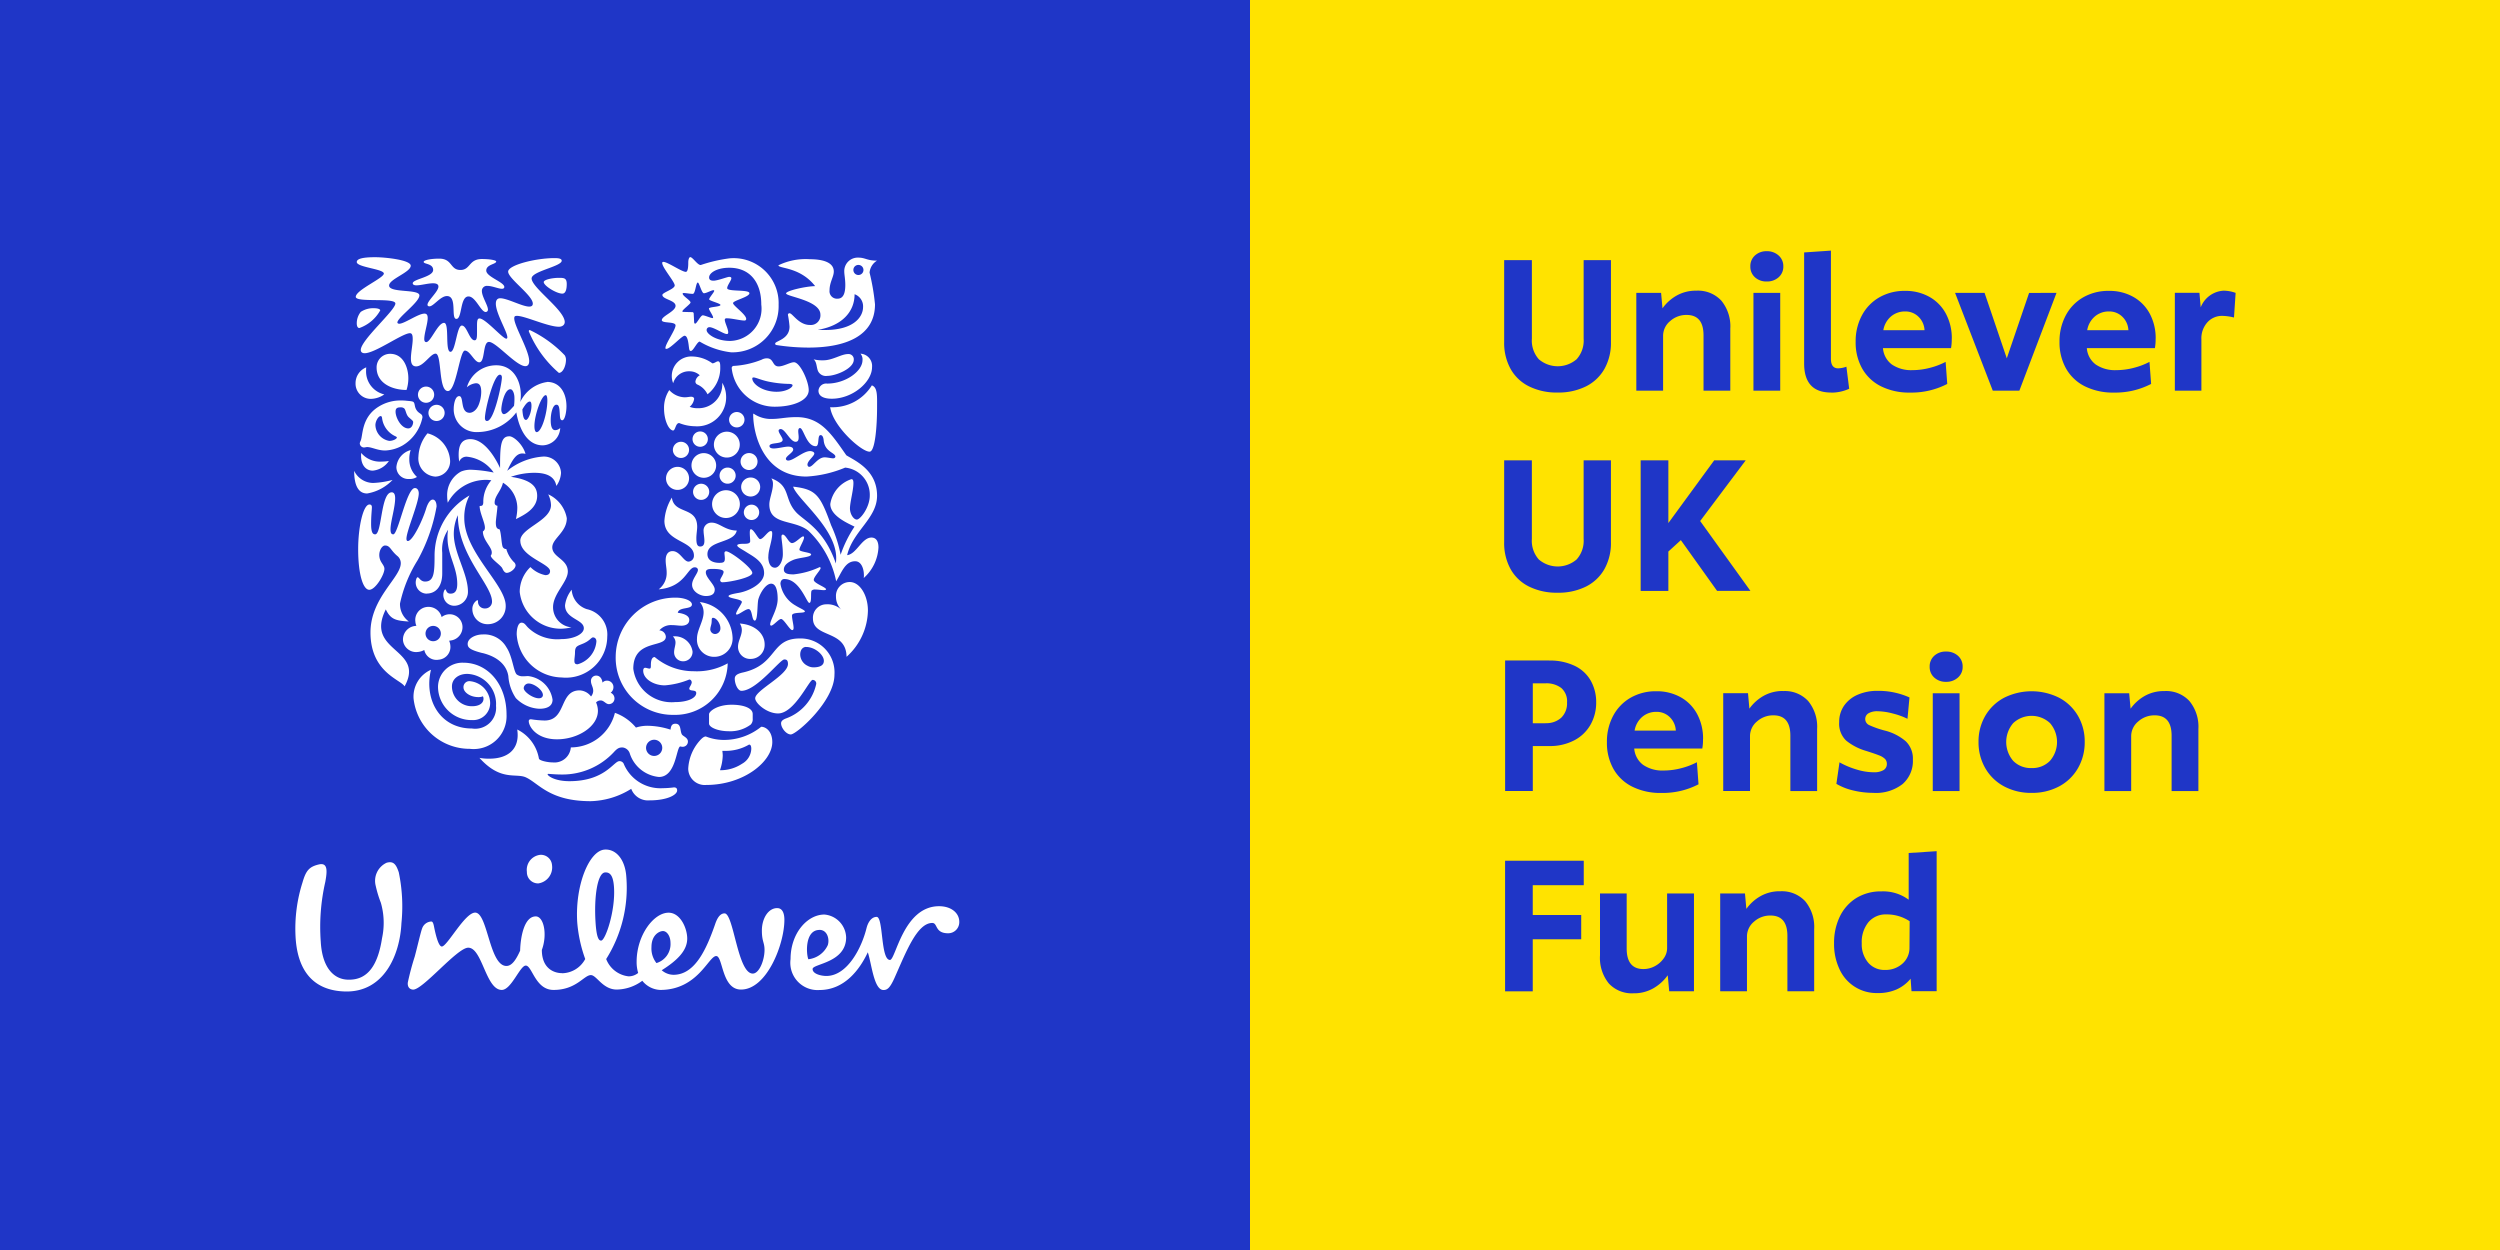 <svg xmlns="http://www.w3.org/2000/svg" width="180" height="90" viewBox="0 0 180 90"><rect x="0" y="0" width="180" height="90" fill="#808080" stroke="none"/><defs><style>.a{fill:#1f36c7;}.b{fill:#ffe300;}.c{fill:#fff;}</style></defs><rect class="a" width="90" height="90"/><rect class="b" width="90" height="90" transform="translate(90)"/><path class="a" d="M135.725,69.836a1.534,1.534,0,0,1-1.219-.529,2.043,2.043,0,0,1-.46-1.39,2.262,2.262,0,0,1,.479-1.516,1.624,1.624,0,0,1,1.305-.563,2.976,2.976,0,0,1,1.665.49l-.013,1.92a1.493,1.493,0,0,1-.518,1.145,1.813,1.813,0,0,1-1.239.443m1.7-8.419V64.78a3.089,3.089,0,0,0-1.966-.6,3.356,3.356,0,0,0-1.8.476,3.2,3.2,0,0,0-1.186,1.324,4.328,4.328,0,0,0-.42,1.946,4.229,4.229,0,0,0,.393,1.86,2.924,2.924,0,0,0,2.741,1.714,3.272,3.272,0,0,0,1.377-.265,2.819,2.819,0,0,0,1-.767l.065.9h1.81V61.285Zm-9.248,2.753a2.8,2.8,0,0,0-1.429.358,3.16,3.16,0,0,0-1.01.913l-.1-1.112h-1.784v7.043h1.928V67.427a1.372,1.372,0,0,1,.505-1.065,1.74,1.74,0,0,1,1.187-.444q1.219,0,1.219,1.469v3.985h1.928V66.9a2.908,2.908,0,0,0-.643-2.006,2.28,2.28,0,0,0-1.8-.722m-8.146.159v3.945a1.249,1.249,0,0,1-.236.715,1.815,1.815,0,0,1-.629.563,1.711,1.711,0,0,1-.84.218q-1.206,0-1.206-1.482V64.329H115.2V68.79a2.916,2.916,0,0,0,.636,2.019,2.26,2.26,0,0,0,1.776.708,2.779,2.779,0,0,0,1.449-.371,3.271,3.271,0,0,0,1.016-.926l.106,1.152h1.783V64.329Zm-11.666-2.356v9.4h1.992V67.626h3.489V65.878h-3.489V63.734h3.672V61.973Z"/><path class="a" d="M155.84,49.757a2.8,2.8,0,0,0-1.43.357,3.159,3.159,0,0,0-1.009.914l-.1-1.113h-1.783v7.043h1.927V53.013a1.369,1.369,0,0,1,.505-1.065,1.738,1.738,0,0,1,1.187-.444q1.22,0,1.219,1.469v3.985h1.928V52.484a2.908,2.908,0,0,0-.643-2.006,2.279,2.279,0,0,0-1.8-.721M146.27,55.3a1.763,1.763,0,0,1-1.318-.516,2.084,2.084,0,0,1,0-2.72,1.939,1.939,0,0,1,2.649,0,2.074,2.074,0,0,1,0,2.713,1.763,1.763,0,0,1-1.331.523m0,1.787a4.1,4.1,0,0,0,1.993-.47,3.4,3.4,0,0,0,1.351-1.31,3.71,3.71,0,0,0,.485-1.886,3.672,3.672,0,0,0-.485-1.88,3.418,3.418,0,0,0-1.351-1.3,4.433,4.433,0,0,0-3.973,0,3.425,3.425,0,0,0-1.351,1.3,3.672,3.672,0,0,0-.485,1.88,3.71,3.71,0,0,0,.485,1.886,3.406,3.406,0,0,0,1.351,1.31,4.075,4.075,0,0,0,1.98.47m-7.111-.132h1.928V49.915h-1.928Zm.957-7.863a1.235,1.235,0,0,0,.853-.305,1,1,0,0,0,.341-.781,1.016,1.016,0,0,0-.341-.794,1.239,1.239,0,0,0-.853-.3,1.215,1.215,0,0,0-.846.3,1.024,1.024,0,0,0-.334.794,1.008,1.008,0,0,0,.334.781,1.211,1.211,0,0,0,.846.305m-5.222,7.995a3.115,3.115,0,0,0,2.092-.635,2.2,2.2,0,0,0,.741-1.761,1.726,1.726,0,0,0-.511-1.317A3.679,3.679,0,0,0,135.7,52.6a6.8,6.8,0,0,1-1.115-.391.48.48,0,0,1-.052-.854,1.245,1.245,0,0,1,.655-.145,4.463,4.463,0,0,1,1.082.159,5.284,5.284,0,0,1,1.069.384l.144-1.536a5.436,5.436,0,0,0-2.295-.476,3.507,3.507,0,0,0-1.429.277,2.294,2.294,0,0,0-.984.788,2.033,2.033,0,0,0-.353,1.185,1.674,1.674,0,0,0,.5,1.33,4.093,4.093,0,0,0,1.449.748q.63.2.925.318a1.21,1.21,0,0,1,.426.258.494.494,0,0,1,.131.351.5.5,0,0,1-.249.457,1.34,1.34,0,0,1-.695.151,4.3,4.3,0,0,1-1.239-.2,5.954,5.954,0,0,1-1.226-.516l-.224,1.549a4.257,4.257,0,0,0,1.187.47,6.125,6.125,0,0,0,1.488.178m-6.5-7.333a2.8,2.8,0,0,0-1.429.357,3.173,3.173,0,0,0-1.01.914l-.1-1.113h-1.784v7.043h1.928V53.013a1.369,1.369,0,0,1,.5-1.065,1.738,1.738,0,0,1,1.186-.444q1.221,0,1.22,1.469v3.985h1.927V52.484a2.912,2.912,0,0,0-.642-2.006,2.283,2.283,0,0,0-1.8-.721m-10.7,2.846a1.661,1.661,0,0,1,.564-1,1.543,1.543,0,0,1,1-.35,1.339,1.339,0,0,1,.971.383,1.444,1.444,0,0,1,.433.967Zm4.93.609a3.73,3.73,0,0,0-.413-1.774,3.016,3.016,0,0,0-1.179-1.225,3.5,3.5,0,0,0-1.778-.443,3.631,3.631,0,0,0-1.842.463,3.263,3.263,0,0,0-1.259,1.3,3.936,3.936,0,0,0-.452,1.906,3.818,3.818,0,0,0,.472,1.926,3.181,3.181,0,0,0,1.357,1.277,4.548,4.548,0,0,0,2.092.45,5.6,5.6,0,0,0,2.675-.622l-.118-1.589a5.166,5.166,0,0,1-1.135.431,4.919,4.919,0,0,1-1.252.165,2.452,2.452,0,0,1-1.475-.4,1.618,1.618,0,0,1-.649-1.184h4.9a3.584,3.584,0,0,0,.052-.675M111.28,52.074h-.918V49.2h.918a1.748,1.748,0,0,1,1.134.337,1.264,1.264,0,0,1,.413,1.04,1.437,1.437,0,0,1-.419,1.1,1.594,1.594,0,0,1-1.128.391m.249-4.515h-3.16v9.4h1.993V53.715h1.167a3.751,3.751,0,0,0,1.842-.424,2.868,2.868,0,0,0,1.161-1.138,3.217,3.217,0,0,0,.393-1.575,3.128,3.128,0,0,0-.387-1.562,2.628,2.628,0,0,0-1.153-1.072,4.115,4.115,0,0,0-1.856-.385"/><path class="a" d="M123.631,42.544h2.4l-3.619-5.03,3.278-4.369h-2.268l-3.3,4.514V33.145h-1.994v9.4h1.994V39.711l.9-.821Zm-11.486.132a4.449,4.449,0,0,0,2.033-.437,3.141,3.141,0,0,0,1.337-1.257,3.834,3.834,0,0,0,.472-1.946V33.145h-1.966V38.8a2,2,0,0,1-.506,1.482,2.088,2.088,0,0,1-2.721,0,2.021,2.021,0,0,1-.5-1.482V33.145H108.3v5.891a3.874,3.874,0,0,0,.466,1.946,3.081,3.081,0,0,0,1.337,1.257,4.487,4.487,0,0,0,2.039.437"/><path class="a" d="M160.09,20.929a1.883,1.883,0,0,0-1.639,1.2l-.092-1.046h-1.77V28.13H158.5V24.437a1.729,1.729,0,0,1,.433-1.231,1.41,1.41,0,0,1,1.075-.463,3.735,3.735,0,0,1,.839.118l.118-1.773a2.6,2.6,0,0,0-.878-.159m-9.809,2.846a1.66,1.66,0,0,1,.564-1,1.537,1.537,0,0,1,1-.351,1.335,1.335,0,0,1,.97.384,1.433,1.433,0,0,1,.433.966Zm4.931.609a3.741,3.741,0,0,0-.413-1.774,3.029,3.029,0,0,0-1.18-1.224,3.485,3.485,0,0,0-1.777-.443,3.632,3.632,0,0,0-1.843.463,3.254,3.254,0,0,0-1.259,1.3,3.941,3.941,0,0,0-.452,1.906,3.823,3.823,0,0,0,.472,1.926,3.189,3.189,0,0,0,1.357,1.278,4.567,4.567,0,0,0,2.092.45,5.6,5.6,0,0,0,2.675-.623l-.118-1.588a5.176,5.176,0,0,1-1.134.43,4.937,4.937,0,0,1-1.252.165,2.464,2.464,0,0,1-1.476-.4,1.617,1.617,0,0,1-.649-1.185h4.9a3.558,3.558,0,0,0,.053-.675m-9.11-3.3L144.489,25.8l-1.6-4.713h-2.124l2.715,7.042h1.914l2.675-7.042ZM135.6,23.775a1.654,1.654,0,0,1,.563-1,1.539,1.539,0,0,1,1-.351,1.336,1.336,0,0,1,.971.384,1.436,1.436,0,0,1,.432.966Zm4.93.609a3.742,3.742,0,0,0-.413-1.774,3.016,3.016,0,0,0-1.18-1.224,3.482,3.482,0,0,0-1.777-.443,3.629,3.629,0,0,0-1.842.463,3.254,3.254,0,0,0-1.259,1.3,3.942,3.942,0,0,0-.452,1.906,3.813,3.813,0,0,0,.472,1.926,3.183,3.183,0,0,0,1.357,1.278,4.559,4.559,0,0,0,2.091.45,5.6,5.6,0,0,0,2.675-.623l-.117-1.588a5.185,5.185,0,0,1-1.135.43,4.931,4.931,0,0,1-1.252.165,2.459,2.459,0,0,1-1.475-.4,1.613,1.613,0,0,1-.649-1.185h4.9a3.571,3.571,0,0,0,.052-.675m-8.685,3.879a3.054,3.054,0,0,0,1.3-.279l-.2-1.588a1.909,1.909,0,0,1-.59.119q-.525,0-.525-.688V18.044l-1.928.132v7.995q0,2.093,1.942,2.092m-5.592-.133h1.928V21.088h-1.928Zm.958-7.863a1.23,1.23,0,0,0,.851-.3,1,1,0,0,0,.342-.781,1.011,1.011,0,0,0-.342-.794,1.23,1.23,0,0,0-.851-.305,1.21,1.21,0,0,0-.847.305,1.024,1.024,0,0,0-.334.794,1.011,1.011,0,0,0,.334.781,1.209,1.209,0,0,0,.847.3m-5.068.662a2.79,2.79,0,0,0-1.429.358,3.159,3.159,0,0,0-1.01.913l-.1-1.112h-1.784V28.13h1.928V24.186a1.371,1.371,0,0,1,.505-1.066,1.738,1.738,0,0,1,1.187-.444q1.218,0,1.219,1.47V28.13h1.928V23.656a2.914,2.914,0,0,0-.643-2.006,2.285,2.285,0,0,0-1.8-.721m-9.993,7.334a4.45,4.45,0,0,0,2.033-.438,3.141,3.141,0,0,0,1.337-1.257,3.835,3.835,0,0,0,.472-1.946V18.731h-1.966v5.653a2,2,0,0,1-.506,1.482,2.088,2.088,0,0,1-2.721,0,2.021,2.021,0,0,1-.5-1.482V18.731H108.3v5.891a3.874,3.874,0,0,0,.466,1.946,3.081,3.081,0,0,0,1.337,1.257,4.487,4.487,0,0,0,2.039.438"/><path class="c" d="M27.422,65a8.183,8.183,0,0,1-.371-1.225,1.434,1.434,0,0,1,.784-1.657c.492-.139.684.108.876.686a11.97,11.97,0,0,1,.191,3.675c-.107,2.248-1.232,4.964-4.03,4.908-2.414-.054-3.482-1.617-3.595-4a10.972,10.972,0,0,1,.5-3.839c.247-.849.466-1.154,1.232-1.319.605-.108.549.522.413,1.265a14.556,14.556,0,0,0-.328,4.3c.109,1.975,1.014,2.743,2,2.743,1.481.029,2.139-1.205,2.413-2.988A5.219,5.219,0,0,0,27.422,65M59,66.951c.576,0,.741.683.6,1.1a1.755,1.755,0,0,1-1.4,1.015c-.163-.411-.245-2.11.8-2.11m-10.724.93c0-.467-.246-.85-.545-.85-.249,0-.825.272-.825,1.15a1.69,1.69,0,0,0,.358,1.155,1.423,1.423,0,0,0,1.012-1.455m-8.531-5.6a.8.8,0,0,0-.848-.738,1.091,1.091,0,0,0-.961,1.232.805.805,0,0,0,.826.825,1.165,1.165,0,0,0,.983-1.319M44.209,63.9c-.048-.766-.235-1.113-.645-1.084-.547.031-.8,1.752-.687,3.557.072,1.178.246,1.36.411,1.349.3-.018,1.026-2.124.921-3.822M62.4,66.783c-.337,1.41-1.369,3.486-2.906,3.486-.356,0-.987-.138-.987-.5,0-.384,2.415-.437,2.415-2.278a1.707,1.707,0,0,0-1.564-1.644c-1.233,0-2.438,1.345-2.438,3.21A1.963,1.963,0,0,0,59,71.281c1.81,0,2.906-1.482,3.482-2.716.278.824.437,2.716,1.126,2.716.276,0,.467-.137.8-.877.821-1.839,1.617-3.951,2.716-3.951.409,0,.163.743,1.149.743a.8.8,0,0,0,.795-.825c0-.632-.574-1.124-1.454-1.124-2.577,0-3.123,3.869-3.536,3.869-.684,0-.467-3.1-.959-3.1-.439,0-.657.525-.717.769M40.462,70.074a1.925,1.925,0,0,0,1.674-1.025A10.144,10.144,0,0,1,41.56,66.4c-.164-2.659.861-5.161,1.981-5.23.823-.049,1.481.728,1.556,1.989a9.638,9.638,0,0,1-1.452,5.892,1.959,1.959,0,0,0,1.615,1.246,1.081,1.081,0,0,0,.688-.245,2.7,2.7,0,0,1-.111-.8c0-1.921,1.234-3.538,2.3-3.538.85,0,1.343,1.122,1.343,1.865,0,.877-.741,1.591-1.836,2.278a1.3,1.3,0,0,0,.849.328c1.564,0,2.384-1.894,2.989-3.622.11-.328.306-.8.687-.8.659,0,.935,4.334,2.029,4.334.466,0,.848-.962.848-1.7,0-.548-.191-.6-.191-1.4,0-.878.468-1.614,1.1-1.614.384,0,.521.379.521.846,0,1.754-1.263,5.019-3.125,5.019-1.4,0-1.292-2.413-1.783-2.413-.553,0-1.321,2.44-4.033,2.44a1.737,1.737,0,0,1-1.289-.659,3.161,3.161,0,0,1-1.839.632c-1.014,0-1.453-1.041-1.863-1.041-.5,0-1.042,1.068-2.69,1.068-1.318,0-1.535-1.754-2-1.754-.413,0-1.041,1.754-1.726,1.754-1.155,0-1.4-3.041-2.416-3.041-.8,0-3.307,3.087-3.989,3.018-.274-.03-.389-.233-.361-.507a18.887,18.887,0,0,1,.5-1.874c.222-.835.425-1.751.538-2.042a.737.737,0,0,1,.662-.481c.123.012.163.242.2.429.138.679.331,1.372.55,1.372.384,0,1.657-2.441,2.4-2.441.908,0,1.016,3.841,2.251,3.841.413,0,.713-.494.986-1.1.029-1.017.3-2.468,1.125-2.468.577,0,.853,1.288.439,2.414,0,1.344.879,1.672,1.455,1.672"/><path class="c" d="M59.565,27.063a.628.628,0,0,1-.654-.32c-.132-.262-.088-.686-.335-.872a2.58,2.58,0,0,0,.714.071c.655,0,1.282-.449,1.762-.449a.377.377,0,0,1,.42.406c0,.641-1.292,1.164-1.907,1.164m.322,1.645c1.512,0,2.9-1.208,2.9-2.269a.887.887,0,0,0-.832-.975.632.632,0,0,1,.145.466c0,.8-1.22,1.688-2.545,1.688a.556.556,0,0,0-.625.51c0,.406.392.58.961.58m-.119.611c.191,1.382,2.286,3.245,2.852,3.2.38-.033.525-1.8.525-3.2,0-.8.044-1.426-.377-1.571a3.324,3.324,0,0,1-3,1.571"/><path class="c" d="M27.011,38.473c.494,0,.394-3.026,1.194-3.026.186,0,.246.19.246.42,0,.687-.334,1.691-.334,2.244,0,.275.07.362.2.362.35,0,.961-3.334,1.557-3.334.192,0,.278.192.278.381,0,.7-.888,2.708-.888,3.273,0,.087.028.16.1.16.365,0,1.094-1.57,1.324-2.356.131-.408.306-.627.468-.627.145,0,.277.159.277.5a12.406,12.406,0,0,1-1.367,3.871A9.729,9.729,0,0,0,28.8,43.449a1.542,1.542,0,0,0,.638,1.3c-.931-.058-1.311-.145-1.66-.873-1.555,3.1,2.867,2.792,1.352,5.544-.274-.495-2.455-1-2.455-3.885,0-2.49,2.181-3.946,2.181-4.98a.664.664,0,0,0-.261-.536c-.481-.409-.5-.743-.873-.743-.278,0-.613.642-.263,1.207.116.189.219.305.219.482,0,.4-.642,1.5-1.09,1.5s-.8-1.121-.8-2.925c0-1.6.363-3.217.813-3.217.132,0,.175.088.175.2,0,.189-.056.565-.056,1.208,0,.684.159.741.29.741"/><path class="c" d="M30.722,42.737c.611,0,1.119-.455,1.119-1.454V39.8a2.557,2.557,0,0,1,.424-1.661,2.682,2.682,0,0,0-.043.584c0,1.251.7,2.111.7,3.319,0,.449-.133.7-.482.7-.333,0-.3-.305-.377-.305-.056,0-.144.187-.144.392a.785.785,0,0,0,.827.785,1,1,0,0,0,.946-1.017c0-1.309-1.019-2.764-1.019-4.162a3.284,3.284,0,0,1,.293-1.341c0,2.9,2.459,5.009,2.459,6.215a.487.487,0,0,1-.508.5.476.476,0,0,1-.5-.468c0-.1-.015-.13-.059-.13a.745.745,0,0,0-.348.67,1.089,1.089,0,0,0,1.121,1.061,1.289,1.289,0,0,0,1.28-1.326c0-1.525-2.983-3.841-2.983-6.313a3.425,3.425,0,0,1,.378-1.631,5,5,0,0,0-2.517,4.321c0,1.253-.045,1.879-.684,1.879-.334,0-.422-.307-.537-.307-.089,0-.135.263-.135.336a.8.8,0,0,0,.788.843"/><path class="c" d="M52.77,26.349a6.42,6.42,0,0,0,2.066-.45.779.779,0,0,1,.377-.1c.51,0,.381.583.847.583.362,0,.83-.3,1.107-.3.434,0,1.061,1.367,1.061,2.007,0,.744-1.118,1.194-2.446,1.194a3.108,3.108,0,0,1-3.1-2.779.16.16,0,0,1,.088-.148m3.174,1.85c.64,0,1.12-.291,1.12-.466,0-.059-.087-.1-.275-.1a7.824,7.824,0,0,1-1.283-.131c-.612-.1-1.078-.333-1.251-.333-.059,0-.09.029-.09.073,0,.378.7.959,1.779.959"/><path class="c" d="M31.029,48.223a2.117,2.117,0,0,0-1.253,2.067,4.059,4.059,0,0,0,4.047,3.626,2.369,2.369,0,0,0,2.648-2.461c0-2.2-1.354-3.74-3.113-3.74a1.757,1.757,0,0,0-1.821,1.731,2.411,2.411,0,0,0,2.46,2.4A1.226,1.226,0,0,0,35.291,50.6a1.608,1.608,0,0,0-1.468-1.556.424.424,0,0,0-.452.448c0,.349.48.7,1.075.7a.8.8,0,0,0,.323-.058.34.34,0,0,1,.043.174c0,.333-.322.54-.815.54a1.428,1.428,0,0,1-1.457-1.428c0-.523.453-.9,1.106-.9a2.164,2.164,0,0,1,2.068,2.3,1.506,1.506,0,0,1-1.731,1.632c-2.329,0-3.464-2.1-2.954-4.223"/><path class="c" d="M47.639,56.751a6.777,6.777,0,0,0,.882-.059c.218,0,.233.132.233.22,0,.319-.715.714-1.98.714a1.29,1.29,0,0,1-1.326-.831,5.744,5.744,0,0,1-2.923.89c-2.983,0-3.739-1.3-4.671-1.718-.715-.32-1.807.3-3.333-1.4a3.7,3.7,0,0,0,.7.058c1.34,0,2.051-.655,2.051-1.7a3.061,3.061,0,0,0-.03-.4,2.877,2.877,0,0,1,1.56,2.092c.03.148.627.277,1,.277A1.181,1.181,0,0,0,41.1,53.813a3.269,3.269,0,0,0,3.174-2.49,3.487,3.487,0,0,1,1.514,1.062,2.656,2.656,0,0,1,.874-.129,5.533,5.533,0,0,1,1.615.279c.028-.192.057-.427.351-.427.434,0,.317.483.462.759.072.145.44.232.44.525a.373.373,0,0,1-.381.377.684.684,0,0,1-.175-.027c-.289.1-.3,2.2-1.529,2.2a2.452,2.452,0,0,1-2.094-1.672.621.621,0,0,0-.524-.454c-.234,0-.364.044-.64.349a5.059,5.059,0,0,1-3.712,1.6c-.494,0-.887-.045-.989-.045-.057,0-.057.014-.057.032,0,.1.492.493,1.57.493,2.561,0,3.188-1.442,3.594-1.442a.334.334,0,0,1,.334.235,2.858,2.858,0,0,0,2.715,1.715m-1.126-2.909a.583.583,0,1,0,.582-.582.585.585,0,0,0-.582.582"/><path class="c" d="M58.037,46.578c-.2,0-.422.162-.422.557a.922.922,0,0,0,.526.8.9.9,0,0,0,.42.115c.421,0,.757-.115.757-.468,0-.446-.655-1-1.281-1m-1.57.9c-.305,0-2,2.257-3.085,2.257-.261,0-.479-.495-.479-.871,0-.207.131-.352.6-.452,2.5-.569,1.949-2.447,4.088-2.447a2.442,2.442,0,0,1,2.49,2.606c0,1.921-2.734,4.305-3.143,4.305-.334,0-.7-.479-.7-.8,0-.1.043-.23.337-.347a3.4,3.4,0,0,0,2.194-2.489.26.26,0,0,0-.262-.292c-.247,0-1.306,2.416-2.487,2.416-.815,0-1.646-.742-1.646-1.089,0-.584,2.36-1.661,2.36-2.475,0-.309-.146-.322-.263-.322"/><path class="c" d="M27.666,28.4a1.758,1.758,0,0,1-.946.319A1.093,1.093,0,0,1,25.6,27.6a1.224,1.224,0,0,1,.771-1.15,1.573,1.573,0,0,0-.013.247,1.694,1.694,0,0,0,1.309,1.7M30.78,31.2a2.773,2.773,0,0,0-.653,1.673,1.309,1.309,0,0,0,1.222,1.443A1.1,1.1,0,0,0,32.4,33.074,2.149,2.149,0,0,0,30.78,31.2m-4.832.583a.324.324,0,0,0-.043.159.312.312,0,0,0,.275.277c.118,0,.19-.03.251-.03.347,0,.739.247,1.308.247a2.785,2.785,0,0,0,1.222-.348,3.036,3.036,0,0,0,1.456-2.037c0-.279-.224-.24-.408-.5s-.115-.476-.233-.6c-.068-.068-.276-.072-.538-.1a2.8,2.8,0,0,0-.322-.016,2.964,2.964,0,0,0-1.689.466c-1.261.805-1.075,2.138-1.279,2.475m3.419-1.805c.1.136.381.3.381.41,0,.2-.118.465-.351.465-.51,0-.916-.773-.916-1.208,0-.279.16-.308.378-.308a.347.347,0,0,1,.217.057c.133.073.133.363.291.584m-1.338,1.774a1.2,1.2,0,0,1-1-1.135c0-.29.217-.652.38-.652.057,0,.086.043.1.144a1.662,1.662,0,0,0,.99,1.323c.045.029.074.043.074.075,0,.1-.277.245-.54.245m1.237-3.668a2.77,2.77,0,0,0,.131-.841c0-.7-.321-1.761-1.31-1.761a.97.97,0,0,0-.975.988c0,1.151,1.15,1.614,2.154,1.614M25.5,33.9c0,1.106.334,1.631.934,1.631a3.268,3.268,0,0,0,1.831-.977,6.4,6.4,0,0,1-1.4.219A1.53,1.53,0,0,1,25.5,33.9m.509-1.295a1.461,1.461,0,0,0-.011.219c0,.682.362,1.062.841,1.062A1.569,1.569,0,0,0,28,33.19a3.055,3.055,0,0,1-.522.044,1.752,1.752,0,0,1-1.472-.625m3.567-.206a1.392,1.392,0,0,0-1.033,1.224.858.858,0,0,0,.916.86.942.942,0,0,0,.566-.147,1.693,1.693,0,0,1-.552-1.266,1.983,1.983,0,0,1,.1-.671m.524-3.989a.583.583,0,1,0,.582-.58.584.584,0,0,0-.582.58m.754,1.312a.583.583,0,1,0,.586-.58.588.588,0,0,0-.586.58"/><path class="c" d="M53.556,36.872a.56.56,0,0,1,.552-.537.553.553,0,1,1-.552.537m-5.109-4.483a.583.583,0,1,0,.584-.581.587.587,0,0,0-.584.581m-.494,2.052a.83.83,0,1,0,.829-.828.838.838,0,0,0-.829.828m1.834-.931a.888.888,0,1,0,.887-.885.882.882,0,0,0-.887.885m.075-1.891a.552.552,0,1,0,.55-.554.55.55,0,0,0-.55.554m2.632-1.4a.555.555,0,1,0,.554-.554.555.555,0,0,0-.554.554M51.4,32.013a.932.932,0,1,0,.934-.932.937.937,0,0,0-.934.932m-1.5,3.4a.582.582,0,1,0,.58-.584.584.584,0,0,0-.58.584m1.907-1.165a.581.581,0,1,0,.582-.583.582.582,0,0,0-.582.583m-.537,2.053a1,1,0,1,0,1-1.005,1.007,1.007,0,0,0-1,1.005m2.093-1.239a.685.685,0,1,0,.686-.682.685.685,0,0,0-.686.682m-.042-1.833a.611.611,0,1,0,.61-.609.615.615,0,0,0-.61.609"/><path class="c" d="M54.806,52.327a4.273,4.273,0,0,1-2.734.948,3.556,3.556,0,0,1-1.252-.249c-.146,0-.307.146-.468.335a3.284,3.284,0,0,0-.8,1.993,1.189,1.189,0,0,0,1.292,1.163c2.725,0,4.761-1.7,4.761-3.083,0-.785-.468-1.107-.8-1.107m-.754-.157a.546.546,0,0,0,.144-.424v-.334c0-.423-.639-.671-1.514-.671-1.062,0-1.63.482-1.63.686v.667c0,.277.642.555,1.427.555a2.457,2.457,0,0,0,1.573-.479m-.118,1.44c.071,0,.16.042.16.305a1.277,1.277,0,0,1-.667,1.076,2.805,2.805,0,0,1-1.589.465,3.437,3.437,0,0,0,.2-1.062,2.664,2.664,0,0,0-.029-.332H52.2a3.3,3.3,0,0,0,1.73-.452"/><path class="c" d="M48.374,35.826c.16,1.237,1.823.612,1.823,2.108,0,.218-.059.539-.059.815,0,.323.028.6.274.6s.305-.175.305-.408-.058-.524-.058-.684a.564.564,0,0,1,.584-.627c.551,0,.974.568,1.805.568-.19.932-2.113.682-2.113,1.7,0,.51.51.627.845.627.308,0,.409-.045.409-.305,0-.146-.029-.305-.029-.411a.117.117,0,0,1,.117-.116c.319,0,1.888,1.2,1.888,1.559,0,.334-1.657.67-2.137.67a.154.154,0,0,1-.175-.159c0-.1.246-.409.246-.584,0-.131-.218-.217-.8-.217-.276,0-.48.029-.48.247,0,.394.642.874.642,1.235,0,.292-.176.469-.642.469-.4,0-.989-.308-.989-.817,0-.408.421-.814.421-1.061,0-.073-.054-.189-.231-.189-.538,0-.685,1.425-2.593,1.585A1.459,1.459,0,0,0,48,41.224c0-.305-.072-.554-.072-.887,0-.438.2-.657.492-.657.541,0,.8.757,1.154.757A.419.419,0,0,0,49.963,40c0-1.108-2.125-.946-2.125-2.5a3.611,3.611,0,0,1,.536-1.673m6.942,4.263c0,.364.117.785.482.785.305,0,.567-.465.567-.975,0-.58-.1-1.034-.1-1.265,0-.1.045-.146.1-.146.22.015.423.613.658.613.262,0,.65-.482.81-.482.044,0,.058.057.058.072,0,.218-.333.7-.333.887,0,.161.843.19.843.338,0,.217-.886.217-1.308.407-.406.175-.656.393-.656.684s.294.348.7.348a5.791,5.791,0,0,0,1.876-.523.065.065,0,0,1,.07.071c0,.146-.492.626-.492.847,0,.246.9.533.886.682-.012.043-.072.057-.173.057-.16,0-.406-.044-.6-.044a.345.345,0,0,0-.261.073c-.1.116.031.889-.174.889-.189,0-.684-1.718-1.8-1.718-.16,0-.277.132-.277.351A2.192,2.192,0,0,0,57.3,43.61c.246.158.652.321.652.409,0,.173-.927.013-.927.3,0,.264.114.658.114.888,0,.073-.014.16-.1.16-.174,0-.6-.8-.8-.8-.175,0-.553.479-.715.479a.08.08,0,0,1-.072-.086c0-.336.54-1.09.54-1.835,0-.348-.044-1.1-.468-1.1-.348,0-.743.55-.916,1.1-.1.319-.03,1.558-.263,1.558s-.162-.829-.452-.829c-.214,0-.681.394-.841.394-.028,0-.058-.017-.058-.046,0-.175.42-.742.42-.858,0-.219-.959-.248-.959-.422,0-.1.376-.175.729-.235.739-.129,1.831-.666,1.831-1.424,0-.845-.815-1.208-1.352-1.558-.278-.174-.582-.32-.582-.436s.349-.116.5-.116c.218,0,.432-.015.432-.191,0-.131-.028-.393-.028-.595,0-.144.014-.262.075-.262.214,0,.522.712.668.712.23,0,.554-.581.771-.581.072,0,.1.045.1.175,0,.538-.278,1.149-.278,1.673"/><path class="c" d="M48.8,44.12c.668.087.828.321.828.509,0,.321-.292.422-.568.422-.2,0-.435-.043-.686-.043a1.1,1.1,0,0,0-.9.379.493.493,0,0,1,.467.451c0,.844-2.344.145-2.344,2.313a2.777,2.777,0,0,0,3,2.4c.935,0,1.532-.3,1.532-.655,0-.276-.5-.088-.5-.32,0-.1.175-.29.175-.452,0-.07-.058-.2-.175-.2a5.777,5.777,0,0,1-1.761.422c-.786,0-1.557-.45-1.557-1.061,0-.133.059-.206.144-.206s.206.059.308.059c.085,0,.1-.059.1-.219s0-.612.278-.612a4.336,4.336,0,0,0,2.81,1.022,4.557,4.557,0,0,0,2.443-.569,3.784,3.784,0,0,1-3.887,3.71,4.107,4.107,0,0,1-4.177-4.192,4.285,4.285,0,0,1,4.309-4.248c.638,0,1.179.217,1.179.494,0,.38-.946.147-1.017.6m4.467.772a.866.866,0,0,1,.144.464c0,.409-.275.786-.275,1.207a.868.868,0,0,0,.917.875,1.006,1.006,0,0,0,1-1.048c0-.77-.7-1.426-1.789-1.5m-4.818.93a.593.593,0,0,1,.189.439c0,.217-.1.45-.1.7a.64.64,0,0,0,.641.651.678.678,0,0,0,.687-.7,1.278,1.278,0,0,0-1.414-1.092m1.933-2.474a2.692,2.692,0,0,1,2.36,2.519,1.314,1.314,0,0,1-1.28,1.424,1.23,1.23,0,0,1-1.279-1.323c0-.612.476-1.25.476-1.88a1.114,1.114,0,0,0-.277-.74m.757,1.936a.35.35,0,0,0,.353.365.4.4,0,0,0,.375-.438c0-.3-.275-.728-.536-.728-.119,0-.076.174-.1.364-.015.147-.088.32-.088.437"/><path class="c" d="M35.073,30.309c.5,0,1.063-2.679,1.063-3.131,0-.114-.043-.2-.145-.2-.451,0-1.076,2.548-1.076,3.117,0,.1.028.218.158.218m3.566.8c.364,0,.771-1.395.771-2.27,0-.19-.028-.392-.116-.392-.307,0-.816,1.441-.816,2.225,0,.306.075.437.161.437m-2.373-1.293c.162,0,.366-.173.743-.6a3.626,3.626,0,0,0,.03-.585c0-.289-.116-.61-.291-.61-.438,0-.655,1.165-.655,1.47,0,.173.087.322.173.322m2-.6c0-.248-.062-.306-.119-.306-.145,0-.306.174-.536.566.028.525.115.758.261.758s.394-.512.394-1.018m1.12-1.719c.958,0,1.4.831,1.4,1.761,0,.406-.116,1-.306,1s-.158-.333-.189-.641c-.026-.391-.1-.479-.233-.479-.247,0-.407.58-.407,1.12,0,.336.058.713.319.713a.529.529,0,0,0,.366-.16,1.3,1.3,0,0,1-1.254,1.253c-1.28,0-1.76-1.5-1.906-2.373A3.532,3.532,0,0,1,34.4,31.109a1.638,1.638,0,0,1-1.732-1.7c0-.248.088-.888.393-.888.365,0,.045,1.2.759,1.2.174,0,.493-.148.666-.627a2.657,2.657,0,0,0,.163-.859c0-.393-.086-.642-.38-.642a1.145,1.145,0,0,0-.655.292,2.193,2.193,0,0,1,2.127-1.584c1.148,0,1.759,1.018,1.759,2.153a2.821,2.821,0,0,1-.042.493,2.537,2.537,0,0,1,1.921-1.44"/><path class="c" d="M36.661,31.414c-.628,0-.656.759-.656,2.286-.464-1-1.236-2.082-2.139-2.082-.612,0-.843.409-.843,1.119a2.831,2.831,0,0,0,.042.5.552.552,0,0,1,.6-.349,2.659,2.659,0,0,1,1.88,1.135,9.806,9.806,0,0,0-1.587-.2,1.8,1.8,0,0,0-.771.132,1.933,1.933,0,0,0-.992,1.76,2.982,2.982,0,0,0,.045.482,3.128,3.128,0,0,1,2.736-1.647,2.5,2.5,0,0,1,.4.031,2.381,2.381,0,0,0-.579,1.6c-.015.233-.1.249-.264.249,0,.479.38,1.193.38,1.554a.3.3,0,0,1-.145.279c0,.64.639,1.107.639,1.512a.34.34,0,0,1-.075.234c.044.264.75.7.841.924.114.268.238.313.309.313.25,0,.641-.29.641-.552a.346.346,0,0,0-.131-.233,2.18,2.18,0,0,1-.538-.932.27.27,0,0,1-.279-.212c-.079-.3-.083-.864-.2-1.2-.189-.044-.275-.116-.275-.51,0-.189.115-.931.115-1.194a.207.207,0,0,1-.2-.233c0-.465.464-.83.6-1.425a2.141,2.141,0,0,1,1.032,1.79,3.748,3.748,0,0,1-.1.829c.612-.305,1.529-.756,1.529-1.672,0-.539-.249-1.137-1.892-1.37a5.152,5.152,0,0,1,1.689-.29c.93,0,1.468.29,1.584.946a1.8,1.8,0,0,0,.337-.933,1.231,1.231,0,0,0-1.354-1.177A4.637,4.637,0,0,0,36.515,33.9c.378-.786.639-1.251,1.106-1.251a1.06,1.06,0,0,1,.216.03c-.173-.642-.827-1.269-1.176-1.269"/><path class="c" d="M61.182,41.906c.726,0,1.308.949,1.308,2.054a4.572,4.572,0,0,1-1.539,3.331c-.017-1.961-2.419-1.337-2.419-2.762a.966.966,0,0,1,.963-1.019,1.47,1.47,0,0,1,1.091.392,1.292,1.292,0,0,1-.395-.934.993.993,0,0,1,.991-1.062"/><path class="c" d="M48.185,28.082a1.549,1.549,0,0,0,1.121.524c.162,0,.351-.042.453-.042.129,0,.219.057.219.157a.921.921,0,0,1-.321.57,1.442,1.442,0,0,0,.568.1A1.711,1.711,0,0,0,52,27.558a1.935,1.935,0,0,1,.279.932,2.087,2.087,0,0,1-2.24,2.2,3.166,3.166,0,0,1-1.138-.23c-.274,0-.261.551-.451.537-.334-.057-.639-.8-.639-1.587a2.319,2.319,0,0,1,.377-1.324m2.2-1.061a1.078,1.078,0,0,0-.754-.292,1.175,1.175,0,0,0-1.165.859,1.339,1.339,0,0,1-.1-.5,1.408,1.408,0,0,1,1.5-1.424,2.549,2.549,0,0,1,1.422.493c.147,0,.293-.146.409-.146.158,0,.158.249.158.423a2.384,2.384,0,0,1-.917,1.951,1.465,1.465,0,0,0-.724-.7.228.228,0,0,1-.147-.218.592.592,0,0,1,.317-.451"/><path class="c" d="M38.071,23.848a7.935,7.935,0,0,0,2.169,3c.291,0,.51-.509.51-.945a.609.609,0,0,0-.088-.32,8.513,8.513,0,0,0-2.518-1.821.083.083,0,0,0-.073.089m-10.695-1.5a2.788,2.788,0,0,1-1.5,1.267c-.144,0-.189-.173-.189-.334a1.31,1.31,0,0,1,.289-.829,1.618,1.618,0,0,1,.962-.263c.2,0,.438.044.438.159m13.286.843c0-.87-2.362-2.459-2.387-3.142a.272.272,0,0,1,.083-.18c.4-.426,2.085-.736,2.085-1.1,0-.188-.35-.188-.524-.188-1.352,0-3.332.5-3.332.974,0,.5,1.775,1.707,1.775,2.3,0,.158-.1.216-.262.216-.493,0-1.571-.6-2.081-.6-.231,0-.318.161-.318.393,0,.7.828,2.025.828,2.417,0,.041-.014.1-.075.1-.261,0-1.5-1.456-1.932-1.456-.163,0-.177.22-.177.54v.494c0,.335-.015.539-.173.539-.379,0-.554-1.061-.918-1.061s-.453,1.891-.816,1.891c-.421,0-.057-2.084-.466-2.084-.448,0-.961,1.385-1.281,1.385-.116,0-.144-.116-.144-.218,0-.424.247-1.1.247-1.515,0-.2-.058-.319-.232-.319-.453,0-1.441.729-1.818.729-.06,0-.132-.03-.132-.09,0-.349,1.585-1.454,1.585-1.949,0-.48-2.182-.158-2.182-.713,0-.466,1.557-.948,1.557-1.426,0-.421-1.848-.612-2.561-.612-.859,0-1.324.1-1.324.349,0,.379,1.95.495,1.95.828s-2.021,1.181-2.021,1.677c0,.436,2.851.027,2.851.48,0,.493-2.491,2.632-2.491,3.345,0,.161.118.234.28.234.755,0,2.719-1.442,3.259-1.442.187,0,.2.235.2.436,0,.38-.129.962-.129,1.384,0,.335.085.569.376.569.54,0,1.034-.917,1.4-.917.467,0,.189,2.693.888,2.693.6,0,.845-2.912,1.222-2.912s.685.843,1.035.843c.436,0,.233-1.469.7-1.469.509,0,1.963,1.747,2.618,1.747.2,0,.277-.16.277-.366,0-.771-1.076-2.516-1.076-3.07,0-.146.043-.186.2-.186.568,0,2.227.783,3.013.783.261,0,.422-.144.422-.336M39.149,20.31c0,.264.915.831,1.338.831.246,0,.319-.334.319-.685,0-.435-.188-.451-.566-.451-.481,0-1.091.131-1.091.305m-3.42-1.482c0-.087-.438-.178-1.034-.178-.947,0-.815.788-1.543.788-.757,0-.568-.816-1.529-.816-.579,0-1.119.1-1.119.236,0,.173.683.1.683.58,0,.51-1.47.655-1.47.959,0,.1.116.148.263.148.321,0,.828-.148,1.194-.148.2,0,.393.044.393.235,0,.363-.787,1.019-.787,1.309,0,.089.071.116.143.116.294,0,.788-.741,1.256-.741.771,0,.259,1.645.682,1.645s.248-1.617.872-1.617c.511,0,.889,1.12,1.238,1.12a.165.165,0,0,0,.161-.174c0-.306-.437-.933-.437-1.338a.36.36,0,0,1,.408-.367c.334,0,.786.207,1.033.207.087,0,.174-.028.174-.132,0-.35-1.3-.727-1.3-1.178s.714-.451.714-.654"/><path class="c" d="M61.53,21.184c0,1.294-.944,2.286-2.65,2.563.19.012.366.012.539.012,1.992,0,2.722-.9,2.722-1.659a.926.926,0,0,0-.611-.916m-2.46,1.471c0-1.034-2.472-1.3-2.472-1.53,0-.188,1.383-.508,2.093-.524-1.091-1.4-2.645-1.251-2.645-1.5a4.482,4.482,0,0,1,2.241-.438c.9,0,1.746.2,1.746.886,0,.381-.306.774-.306,1.356a.537.537,0,0,0,.58.6c.453,0,.555-.481.555-.991,0-.421-.074-.741-.074-.946a.971.971,0,0,1,1.021-1.019c.492,0,.609.217,1.337.217a1.119,1.119,0,0,0-.537.862A15.851,15.851,0,0,1,63,21.912c0,2.3-2.152,3.114-4.787,3.114a15.2,15.2,0,0,1-2.254-.174c-.118-.014-.146-.044-.146-.117,0-.188,1.033-.291,1.033-1.221a7.343,7.343,0,0,0-.116-.845.113.113,0,0,1,.116-.116c.218,0,.657.845,1.469.845a.693.693,0,0,0,.755-.743m2.373-3.217a.363.363,0,1,0,.366-.363.359.359,0,0,0-.366.363"/><path class="c" d="M60.149,32.885c0-.3-.772-.333-.845-1.193-.014-.13-.058-.364-.221-.364-.26,0-.056.8-.349.8-.666,0-.886-1.309-1.134-1.309-.056,0-.126.044-.126.218s.029.26.029.451-.045.32-.218.32c-.394,0-.743-.916-1.08-.916-.071,0-.145.044-.145.115,0,.174.291.5.291.657,0,.348-.948.159-.948.452,0,.128.132.174.307.174.306,0,.787-.133,1.035-.133.146,0,.365.029.365.217,0,.207-.525.468-.525.657,0,.087.089.13.16.13.393,0,1.088-.683,1.585-.683.086,0,.3.044.3.174,0,.19-.493.524-.493.8,0,.071.042.159.129.159.262,0,.61-.683,1.107-.683.188,0,.467.071.612.071.116,0,.16-.071.16-.115m.38,7.059a8.638,8.638,0,0,1,1-2.024c-.479-.246-1.744-.771-1.744-1.631A2.246,2.246,0,0,1,61.3,34.5c.114,0,.146.1.146.29,0,.523-.249,1.369-.249,1.819,0,.406.263.8.495.8.248,0,.932-.873.932-1.732a1.963,1.963,0,0,0-1.773-2.009,8.43,8.43,0,0,1-2.78.644c-3.13,0-3.841-3.1-3.841-4.454,0-.059.011-.076.028-.076a2.2,2.2,0,0,0,1.368.38c.511,0,.975-.13,1.718-.13,1.742,0,2.517,1.206,3.593,2.749.653.407,2.212,1.062,2.212,2.912,0,1.631-1.735,2.532-2.155,4.278.669-.073,1.063-1.267,1.748-1.267.348,0,.508.279.508.714a3.162,3.162,0,0,1-1.061,2.2A.924.924,0,0,0,62.2,41.4c0-.407-.162-.99-.628-.99-.725,0-.957.785-1.368,1.441A6.923,6.923,0,0,0,58.2,38.211c-1.032-.828-2.808-.379-2.808-1.892,0-.407.26-.988.26-1.454a.683.683,0,0,0-.116-.424c1.4.524.9,1.456,1.763,2.417.535.612,2.021,1.195,2.882,3.711a3.45,3.45,0,0,0,.025-.392c0-2.156-2.848-4.265-3.1-5.139,1.655.19,1.948.6,2.734,2.78a9.123,9.123,0,0,1,.685,2.126"/><path class="c" d="M52.566,24.547c-1.018,0-1.688-.512-1.688-.772a.2.2,0,0,1,.2-.218c.32,0,1.018.493,1.253.493.058,0,.1-.025.1-.116,0-.261-.247-.7-.247-.917,0-.057.043-.1.131-.1.393,0,.975.161,1.283.161a.111.111,0,0,0,.128-.118c0-.319-.946-.947-.946-1.135s1.177-.437,1.177-.712c0-.292-1.6-.09-1.6-.366,0-.2.3-.552.3-.712,0-.073-.058-.1-.16-.1-.131,0-.83.275-1.12.275-.145,0-.321-.029-.321-.232,0-.335.567-.7,1.456-.7,1.439,0,2.3.993,2.3,2.649a2.32,2.32,0,0,1-2.254,2.621m-2.838-2.765c0-.16-.569-.466-.569-.642,0-.027.03-.043.075-.043.16,0,.437.059.655.059.192,0,.218-.814.362-.814.1,0,.276.771.438.771.189,0,.537-.219.684-.219.028,0,.059.013.059.044,0,.1-.365.5-.365.611s.814.29.814.406c0,.145-.829.131-.829.262,0,.1.3.51.3.642a.038.038,0,0,1-.043.043c-.115,0-.565-.2-.7-.2-.162,0-.42.6-.552.6-.045,0-.072-.057-.072-.131l-.03-.581c0-.057-.027-.118-.1-.118-.177,0-.512-.013-.616-.013-.071,0-.1-.015-.1-.044,0-.116.582-.524.582-.625m-.422,2.384c.234,0,.279.569.321.9.03.176.058.192.133.192.176,0,.45-.671.635-.671a5.707,5.707,0,0,0,2.258.771,3.318,3.318,0,0,0,3.422-3.419,3.238,3.238,0,0,0-3.537-3.347,10.722,10.722,0,0,0-2.069.48c-.229.014-.58-.568-.755-.568-.072,0-.144.144-.144.393,0,.16,0,.668-.176.668-.35,0-1.7-1-1.7-.639,0,.334.9,1.351.9,1.616s-.888.509-.888.685c0,.319.948.377.948.783s-.989.731-.989,1.033c0,.248.989.075.989.38s-.728,1.324-.728,1.617c0,.068.014.068.072.068.277,0,1.107-.945,1.31-.945"/><path class="c" d="M42.713,49.722a.66.66,0,0,1-.159.424,1.085,1.085,0,0,0-.816-.439c-1.5,0-.931,2.17-2.53,2.17a7.4,7.4,0,0,1-.977-.09c-.1,0-.16.047-.16.133,0,.378.54,1.31,2.037,1.31s2.942-.916,2.942-2.052a1.507,1.507,0,0,0-.133-.6.431.431,0,0,1,.336-.145c.231,0,.364.264.583.264a.4.4,0,0,0,.407-.411.446.446,0,0,0-.276-.408.5.5,0,0,0,.2-.393.462.462,0,0,0-.467-.478.414.414,0,0,0-.321.143c-.026-.26-.172-.507-.45-.507a.374.374,0,0,0-.379.407c0,.232.159.422.159.668"/><path class="c" d="M34.739,47.018c1.165.287,1.744.916,1.862,1.657a3.263,3.263,0,0,0,.538,1.587,2.521,2.521,0,0,0,1.7.769c.523,0,.945-.172.945-.653a2,2,0,0,0-1.76-1.7c-.1,0-.234.015-.379.015a.7.7,0,0,1-.438-.131c-.231-.2-.305-1.3-.74-1.95a1.831,1.831,0,0,0-1.718-.932c-.509,0-1.076.277-1.076.682,0,.25.131.425,1.062.659M38.8,50.277c-.438,0-1.092-.468-1.092-.728a.352.352,0,0,1,.363-.337c.365,0,1.018.453,1.018.831,0,.1-.072.234-.289.234"/><path class="c" d="M37.46,38.94c0-.932,2.212-1.428,2.212-2.576a1.884,1.884,0,0,0-.2-.772,2.342,2.342,0,0,1,1.338,1.719c0,1-1.046,1.467-1.046,2.094,0,.729,1.119.845,1.119,1.746,0,.743-1.063,1.6-1.063,2.561a1.454,1.454,0,0,0,1.326,1.456,3.455,3.455,0,0,1-.741.1,2.969,2.969,0,0,1-2.985-2.652,2.477,2.477,0,0,1,.771-1.787,2.093,2.093,0,0,0,1.077.581c.234,0,.336-.115.336-.29,0-.54-2.14-1.034-2.14-2.183M42.1,46.287c-.5.23-.7.191-.7.7,0,.189-.044.434-.044.566,0,.174.028.276.232.276a1.863,1.863,0,0,0,1.353-1.645c0-.2-.115-.291-.247-.291-.116,0-.248.235-.6.392m-.058-1.047c0-.653-1.354-.668-1.354-1.657a2.254,2.254,0,0,1,.479-1.121,1.578,1.578,0,0,0,1.093,1.4,1.863,1.863,0,0,1,1.468,1.98,2.971,2.971,0,0,1-3.274,2.938,3.314,3.314,0,0,1-3.246-3.112c0-.393.1-.833.349-.833.218,0,.292.177.467.352a3.03,3.03,0,0,0,2.4.83c.931,0,1.616-.378,1.616-.773"/><path class="c" d="M31.738,45.556a.552.552,0,1,1-.613-.488.553.553,0,0,1,.613.488m-2.72.573a.95.95,0,0,0,1.051.814,1.147,1.147,0,0,0,.479-.145.894.894,0,0,0,1.035.7.92.92,0,0,0,.841-1.029,1.015,1.015,0,0,0-.087-.336s.072-.009.125-.019a.967.967,0,0,0,.836-1.03.925.925,0,0,0-1.5-.655.978.978,0,0,0-1.1-.723.939.939,0,0,0-.79,1.059.849.849,0,0,0,.072.29l-.144.021a.981.981,0,0,0-.818,1.057"/></svg>